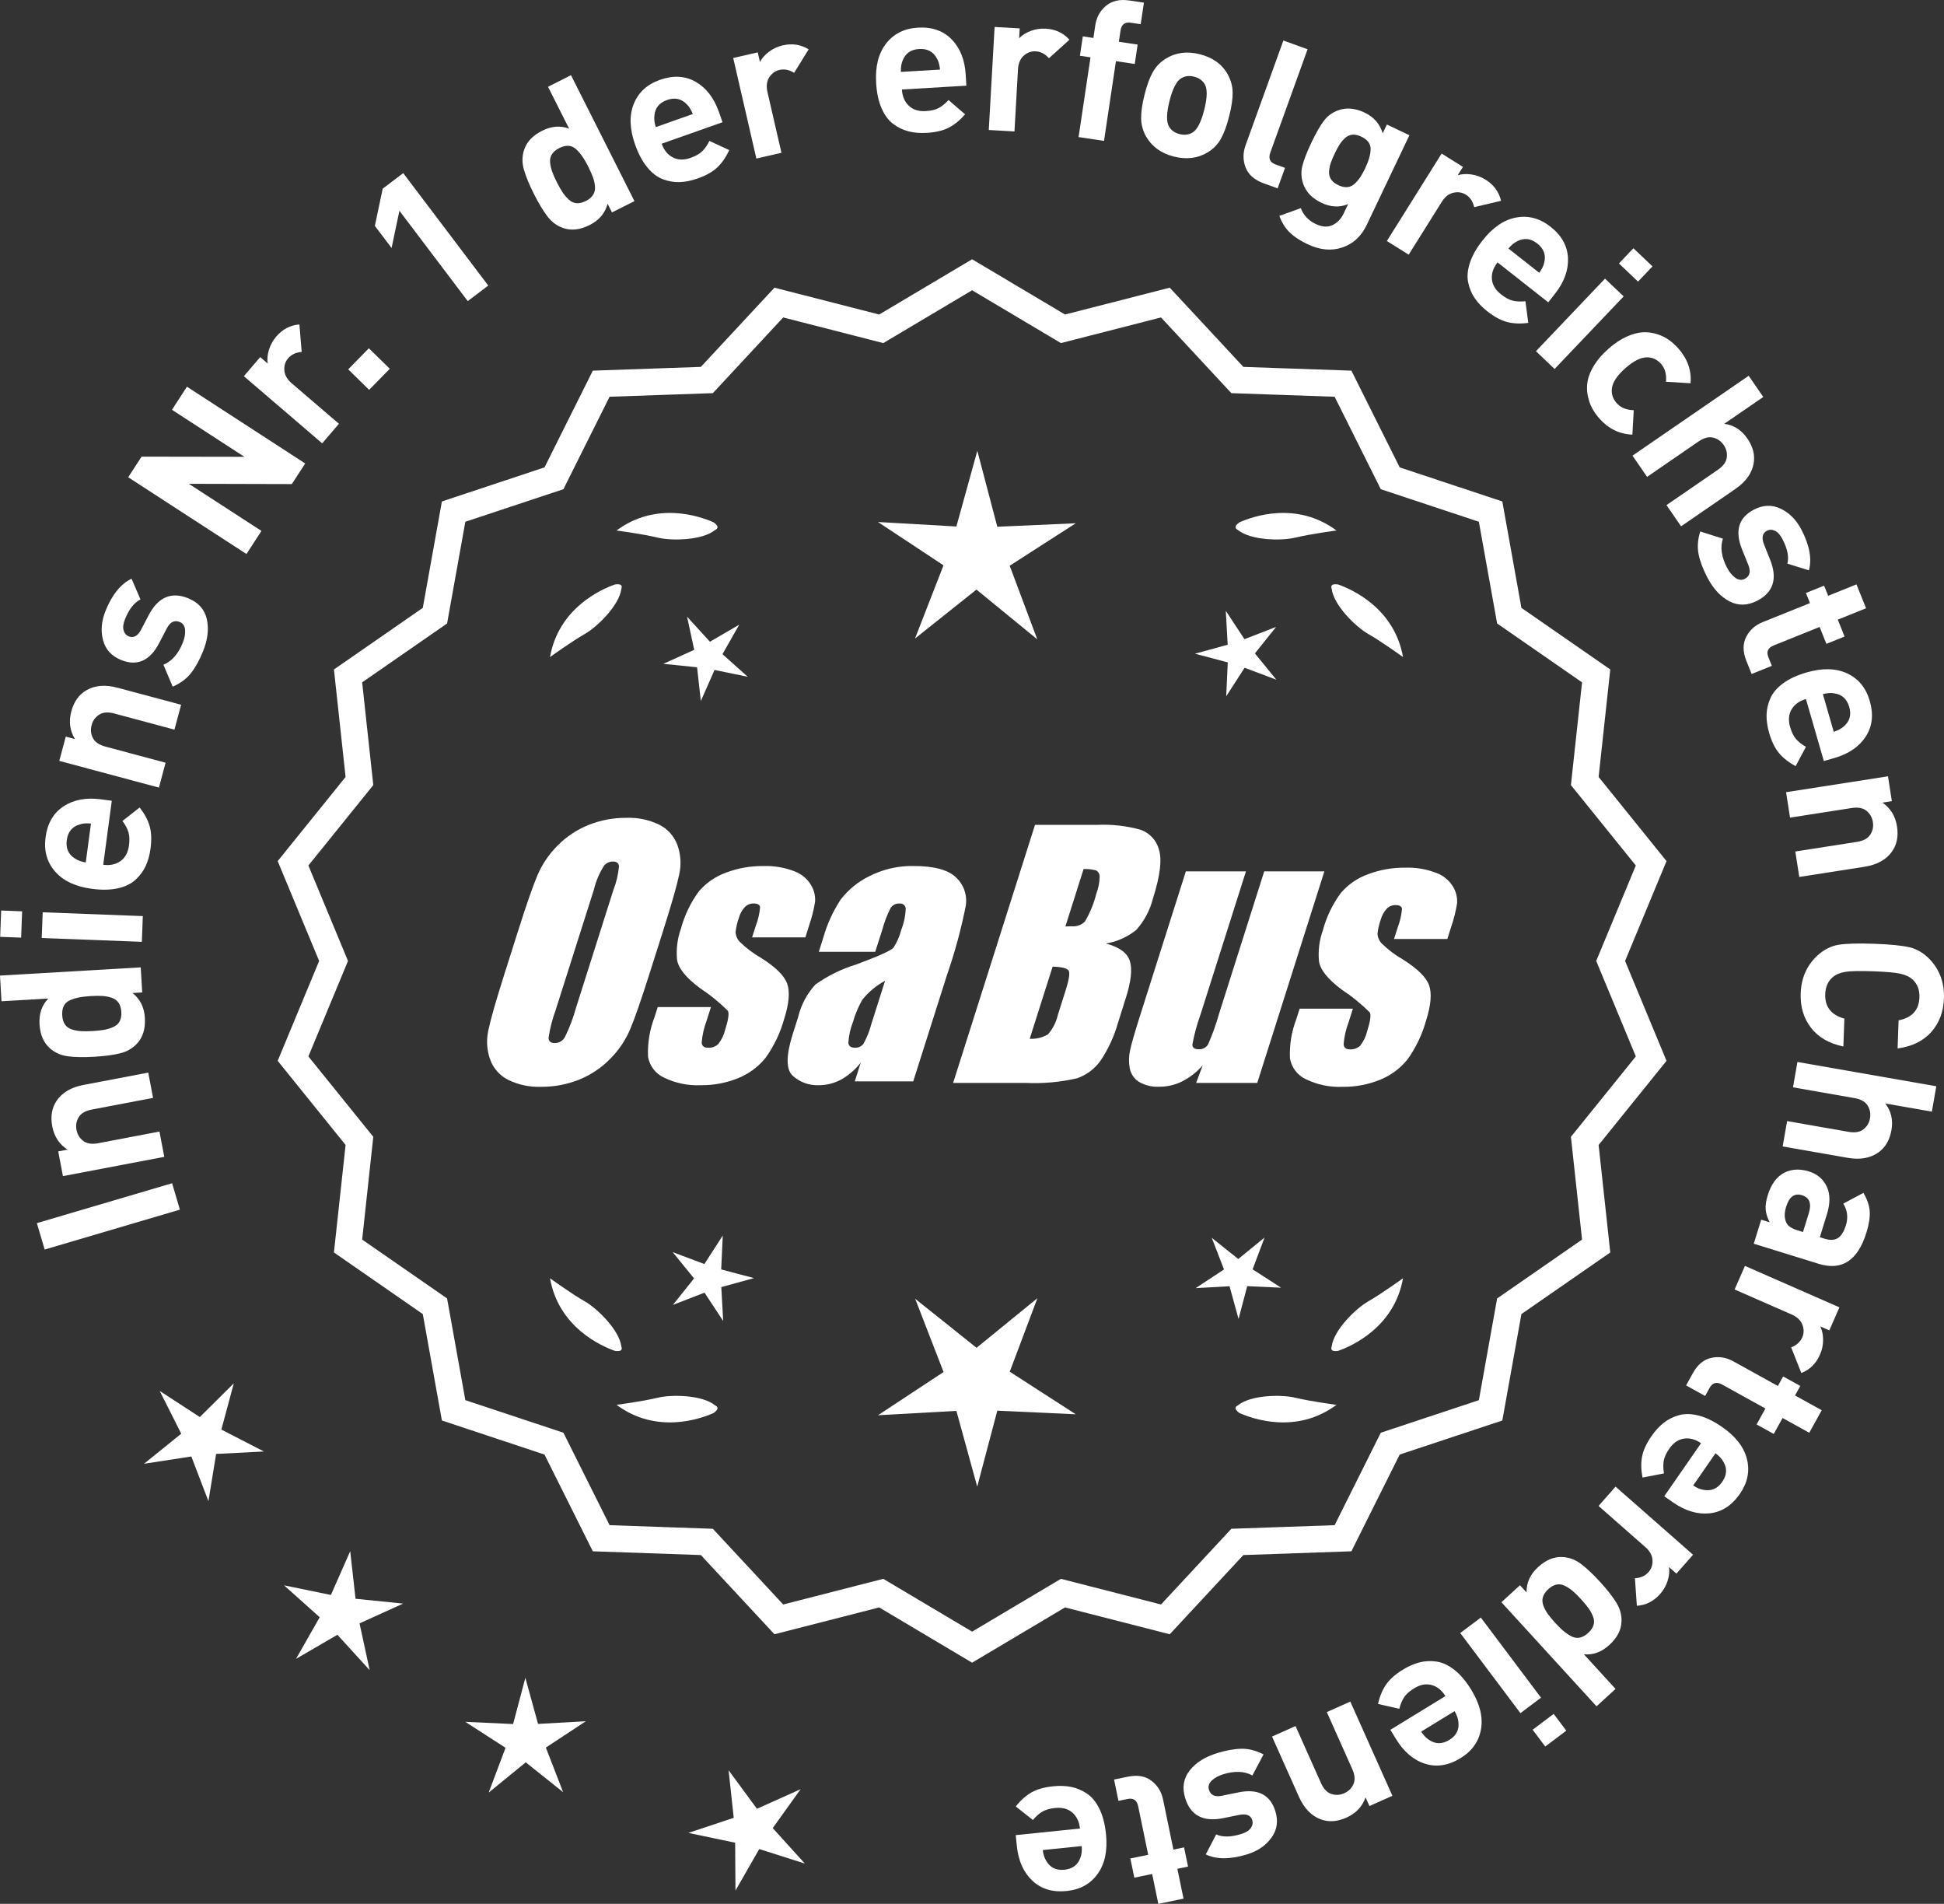 <?xml version="1.0" encoding="UTF-8"?>
<svg xmlns="http://www.w3.org/2000/svg" id="Layer_2" data-name="Layer 2" viewBox="0 0 304.349 297.998">
  <rect x="0" y="0" width="304.349" height="297.998" fill="#333333" stroke="none"/>
  <defs>
    <style>
      .cls-1 {
        stroke: #fff;
        stroke-miterlimit: 10;
        stroke-width: 1.078px;
      }

      .cls-1, .cls-2 {
        fill: #fff;
      }
    </style>
  </defs>
  <g id="Layer_1-2" data-name="Layer 1">
    <g>
      <g>
        <polygon class="cls-2" points="36.602 216.527 31.283 221.8 25.005 217.715 28.376 224.404 22.551 229.112 29.954 227.973 32.632 234.968 33.836 227.575 41.316 227.19 34.657 223.76 36.602 216.527"></polygon>
        <polygon class="cls-2" points="55.662 250.24 54.83 242.796 51.805 249.648 44.468 248.139 50.05 253.133 46.348 259.645 52.823 255.879 57.871 261.413 56.291 254.091 63.113 250.999 55.662 250.24"></polygon>
        <polygon class="cls-2" points="84.235 269.831 82.248 262.609 80.332 269.85 72.85 269.508 79.144 273.567 76.507 280.578 82.313 275.846 88.165 280.521 85.458 273.536 91.713 269.415 84.235 269.831"></polygon>
        <polygon class="cls-2" points="120.977 286.137 125.341 280.049 118.507 283.116 114.066 277.084 114.871 284.531 107.762 286.891 115.093 288.427 115.141 295.917 118.867 289.419 126.005 291.689 120.977 286.137"></polygon>
      </g>
      <path class="cls-1" d="M152.191,259.62l-14.465-8.599-16.302,4.175-11.457-12.326-16.818-.586-7.52-15.055-15.972-5.301-2.974-16.563-13.831-9.586,1.813-16.73-10.57-13.094,6.453-15.542-6.453-15.542,10.57-13.094-1.813-16.73,13.831-9.586,2.974-16.563,15.972-5.301,7.52-15.055,16.818-.586,11.457-12.326,16.302,4.175,14.465-8.599,14.465,8.599,16.302-4.175,11.457,12.326,16.818.586,7.52,15.055,15.972,5.301,2.974,16.563,13.831,9.586-1.813,16.73,10.57,13.094-6.453,15.542,6.453,15.542-10.57,13.094,1.813,16.73-13.831,9.586-2.974,16.563-15.972,5.301-7.52,15.055-16.818.586-11.457,12.326-16.302-4.175-14.465,8.599ZM138.203,247.701l13.988,8.315,13.988-8.315,15.764,4.038,11.079-11.92,16.263-.567,7.272-14.558,15.445-5.126,2.876-16.017,13.375-9.27-1.753-16.179,10.222-12.662-6.24-15.029,6.24-15.029-10.222-12.662,1.753-16.178-13.375-9.27-2.876-16.017-15.445-5.126-7.272-14.558-16.263-.567-11.079-11.92-15.764,4.038-13.988-8.316-13.988,8.316-15.764-4.038-11.079,11.92-16.263.567-7.272,14.558-15.445,5.126-2.876,16.017-13.375,9.27,1.753,16.178-10.222,12.662,6.24,15.029-6.24,15.029,10.222,12.662-1.753,16.179,13.375,9.27,2.876,16.017,15.445,5.126,7.272,14.558,16.263.567,11.079,11.92,15.764-4.038Z"></path>
      <g>
        <polygon class="cls-2" points="112.911 198.694 113.154 193.389 110.276 197.852 105.305 195.982 108.66 200.098 105.345 204.248 110.297 202.329 113.219 206.764 112.925 201.461 118.046 200.053 112.911 198.694"></polygon>
        <polygon class="cls-2" points="162.417 203.193 152.886 210.962 143.279 203.286 147.722 214.752 137.453 221.517 149.731 220.835 152.991 232.691 156.136 220.803 168.42 221.366 158.086 214.702 162.417 203.193"></polygon>
        <polygon class="cls-2" points="196.105 198.677 197.976 193.706 193.859 197.062 189.709 193.746 191.628 198.699 187.193 201.62 192.496 201.326 193.904 206.447 195.263 201.312 200.568 201.555 196.105 198.677"></polygon>
      </g>
      <g>
        <path class="cls-2" d="M193.805,219.97c-.197.099-.32.215-.359.348-.001.002-.003.003-.005.005.001 0.0.002.001.003.001-.063.227.115.505.606.846,2.043.909,8.925,3.375,15.191-1.283,0,0-4.07-.534-6.459-1.115-2.166-.527-6.98-.443-8.977,1.198Z"></path>
        <path class="cls-2" d="M208.469,211.237c0.0.002-0.0.004-0.0.007.001-0.0.002-.001.003-.001.11.208.43.288,1.022.199,2.109-.742,8.805-3.676,10.161-11.365,0,0-3.325,2.407-5.461,3.625-1.936,1.104-5.378,4.471-5.703,7.036-.075.207-.085.376-.022.5Z"></path>
      </g>
      <g>
        <path class="cls-2" d="M111.959,219.97c.197.099.32.215.359.348.001.002.003.003.005.005-.001 0-.002.001-.003.001.063.227-.115.505-.606.846-2.043.909-8.925,3.375-15.191-1.283,0,0,4.07-.534,6.459-1.115,2.166-.527,6.98-.443,8.977,1.198Z"></path>
        <path class="cls-2" d="M97.295,211.237c-0.0.002 0.0.004 0.0.007-.001-0-.002-.001-.003-.001-.11.208-.43.288-1.022.199-2.109-.742-8.805-3.676-10.161-11.365,0,0,3.325,2.407,5.461,3.625,1.936,1.104,5.378,4.471,5.703,7.036.075.207.085.376.022.5Z"></path>
      </g>
      <g>
        <path class="cls-2" d="M111.959,82.954c.197-.099.32-.215.359-.348.001-.002.003-.003.005-.005-.001-0-.002-.001-.003-.001.063-.227-.115-.505-.606-.846-2.043-.909-8.925-3.375-15.191,1.283,0,0,4.07.534,6.459,1.115,2.166.527,6.98.443,8.977-1.198Z"></path>
        <path class="cls-2" d="M97.295,91.687c-0-.002 0-.004 0-.007-.001 0-.002.001-.003.001-.11-.208-.43-.288-1.022-.199-2.109.742-8.805,3.676-10.161,11.365,0,0,3.325-2.407,5.461-3.625,1.936-1.104,5.378-4.471,5.703-7.036.075-.207.085-.376.022-.5Z"></path>
      </g>
      <g>
        <path class="cls-2" d="M193.805,82.954c-.197-.099-.32-.215-.359-.348-.001-.002-.003-.003-.005-.005.001-0.0.002-.001.003-.001-.063-.227.115-.505.606-.846,2.043-.909,8.925-3.375,15.191,1.283,0,0-4.07.534-6.459,1.115-2.166.527-6.98.443-8.977-1.198Z"></path>
        <path class="cls-2" d="M208.469,91.687c0-.002-0-.004-0-.007.001 0.0.002.001.003.001.11-.208.43-.288,1.022-.199,2.109.742,8.805,3.676,10.161,11.365,0,0-3.325-2.407-5.461-3.625-1.936-1.104-5.378-4.471-5.703-7.036-.075-.207-.085-.376-.022-.5Z"></path>
      </g>
      <g id="Group_4" data-name="Group 4">
        <g id="Group_1" data-name="Group 1">
          <path id="Path_1" data-name="Path 1" class="cls-2" d="M101.649,152.514c-1.287,4.058-2.289,6.932-3.006,8.623-.743,1.73-1.811,3.301-3.145,4.628-1.374,1.392-3.018,2.488-4.831,3.221-1.89.759-3.911,1.14-5.947,1.123-1.762.067-3.514-.296-5.104-1.059-1.333-.652-2.362-1.794-2.872-3.188-.534-1.48-.633-3.081-.285-4.615.343-1.661,1.174-4.572,2.493-8.734l2.193-6.911c1.287-4.058,2.289-6.932,3.006-8.623.743-1.73,1.811-3.301,3.145-4.628,1.374-1.392,3.018-2.488,4.831-3.221,1.89-.757,3.911-1.138,5.947-1.12,1.762-.067,3.514.296,5.104,1.059,1.332.654,2.36,1.796,2.872,3.189.534,1.48.633,3.082.285,4.616-.343,1.661-1.173,4.571-2.492,8.731l-2.194,6.909ZM96.058,139.24c.442-1.159.728-2.373.849-3.608-.025-.526-.342-.786-.951-.786-.528.006-1.028.236-1.375.634-.738,1.153-1.278,2.422-1.598,3.754l-5.99,18.863c-.521,1.405-.892,2.861-1.11,4.343,0,.552.337.824.98.824.663-.002,1.272-.367,1.586-.951.708-1.449,1.281-2.96,1.712-4.514l5.891-18.565.005.005Z"></path>
          <path id="Path_2" data-name="Path 2" class="cls-2" d="M126.085,146.721h-8.337l.571-1.795c.36-.932.588-1.91.678-2.904-.032-.406-.374-.609-1.027-.609-.511-.005-1.002.199-1.36.563-.44.48-.76,1.059-.932,1.687-.261.721-.434,1.471-.516,2.234.027.588.273,1.145.692,1.559.987.957,2.09,1.787,3.283,2.47,2.283,1.433,3.65,2.78,4.102,4.039.45,1.262.298,3.1-.469,5.516-.606,2.188-1.593,4.253-2.916,6.099-1.134,1.403-2.607,2.494-4.28,3.17-1.866.76-3.866,1.137-5.881,1.11-1.989.089-3.969-.323-5.758-1.198-1.308-.611-2.234-1.824-2.479-3.246-.096-2.11.247-4.217,1.008-6.188l.507-1.598h8.334l-.665,2.097c-.426,1.113-.691,2.281-.786,3.469.038.533.375.799.995.799.573.035,1.136-.159,1.566-.539.535-.66.914-1.431,1.11-2.258.501-1.579.646-2.568.436-2.968-1.324-1.328-2.782-2.516-4.35-3.545-2.238-1.661-3.445-3.17-3.62-4.527-.144-1.635.068-3.281.622-4.825.569-2.111,1.53-4.096,2.831-5.852,1.142-1.318,2.605-2.319,4.247-2.904,1.841-.694,3.795-1.04,5.763-1.02,1.695-.065,3.385.22,4.965.837,1.093.416,2.01,1.195,2.597,2.206.446.77.652,1.655.589,2.543-.197,1.246-.505,2.473-.919,3.665l-.603,1.927v-.013Z"></path>
          <path id="Path_3" data-name="Path 3" class="cls-2" d="M137.023,148.973h-8.832l.704-2.219c.594-2.102,1.506-4.101,2.703-5.929,1.19-1.558,2.727-2.818,4.489-3.678,2.159-1.102,4.557-1.651,6.981-1.598,3.183,0,5.391.602,6.626,1.807,1.207,1.138,1.77,2.801,1.503,4.439-.732,3.678-1.717,7.301-2.948,10.842l-5.275,16.619h-9.151l.939-2.948c-.833,1.085-1.877,1.991-3.069,2.663-1.084.587-2.299.892-3.532.888-1.495.057-2.952-.476-4.058-1.483-1.059-.989-1.059-3.155,0-6.499l.863-2.723c.457-1.89,1.387-3.633,2.701-5.066,1.961-1.384,4.13-2.445,6.425-3.145,3.5-1.3,5.432-2.171,5.795-2.614.543-.846.947-1.772,1.198-2.745.429-1.076.669-2.218.71-3.376-.029-.466-.43-.82-.895-.792-.018.001-.037.003-.055.005-.549-.041-1.079.21-1.395.66-.559,1.094-1.001,2.244-1.319,3.43l-1.105,3.462ZM138.567,153.512c-1.375.739-2.587,1.749-3.563,2.968-.617,1.087-1.105,2.242-1.452,3.442-.417,1.06-.665,2.179-.735,3.316.057.494.387.748,1.008.748.515.039,1.016-.18,1.337-.584.548-.968.966-2.005,1.243-3.082l2.162-6.809Z"></path>
        </g>
        <g id="Group_3" data-name="Group 3">
          <path id="Path_7" data-name="Path 7" class="cls-2" d="M162.031,129.107h9.778c2.286-.102,4.574.159,6.778.773,1.417.502,2.491,1.676,2.866,3.132.482,1.573.169,4.102-.939,7.589-.458,1.832-1.352,3.527-2.606,4.939-1.376,1.117-3.019,1.855-4.768,2.143,2.092.552,3.341,1.458,3.747,2.732s.191,3.227-.647,5.852l-1.186,3.747c-.599,2.16-1.543,4.209-2.797,6.068-.911,1.247-2.181,2.187-3.64,2.694-2.64.61-5.352.853-8.059.723h-11.338l12.82-40.394h-.012ZM164.801,151.291l-3.594,11.305c1.003.055,2-.187,2.866-.697.763-.878,1.295-1.933,1.548-3.069l1.198-3.766c.552-1.731.712-2.779.481-3.145-.229-.368-1.059-.571-2.505-.622l.005-.007ZM169.645,136.023l-2.847,8.985c.425-.019.755-.025.989-.025.773.074,1.538-.207,2.08-.762.796-1.36,1.394-2.827,1.775-4.356.325-.849.501-1.747.519-2.656.007-.396-.201-.766-.545-.964-.638-.177-1.299-.25-1.96-.218l-.012-.003Z"></path>
          <path id="Path_8" data-name="Path 8" class="cls-2" d="M207.34,136.393l-10.506,33.107h-9.574l1.034-2.752c-.9,1.034-1.989,1.886-3.208,2.511-1.107.552-2.327.839-3.563.837-1.145.071-2.284-.208-3.267-.799-.732-.487-1.233-1.252-1.389-2.118-.163-.914-.146-1.851.051-2.759.197-.957.742-2.86,1.649-5.7l7.089-22.332h9.409l-7.152,22.528c-.542,1.492-.956,3.028-1.236,4.59,0,.481.317.723.97.723.596.053,1.171-.237,1.483-.748.687-1.562,1.264-3.17,1.725-4.812l7.07-22.28h9.409l.005.004Z"></path>
          <path id="Path_9" data-name="Path 9" class="cls-2" d="M226.582,146.975h-8.338l.571-1.795c.36-.932.588-1.91.678-2.904-.032-.406-.374-.609-1.027-.609-.511-.004-1.001.199-1.359.563-.44.48-.76,1.059-.932,1.687-.26.721-.432,1.47-.514,2.231.027.588.273,1.145.692,1.559.986.958,2.089,1.788,3.281,2.472,2.283,1.433,3.65,2.78,4.102,4.039.45,1.262.298,3.1-.469,5.516-.606,2.188-1.593,4.253-2.916,6.099-1.134,1.403-2.607,2.494-4.28,3.17-1.866.76-3.866,1.137-5.881,1.11-1.989.089-3.969-.323-5.758-1.198-1.308-.611-2.234-1.824-2.479-3.246-.096-2.11.247-4.217,1.008-6.188l.507-1.598h8.338l-.665,2.099c-.426,1.113-.691,2.281-.786,3.469.038.533.375.799.995.799.573.035,1.136-.159,1.566-.539.535-.66.914-1.431,1.11-2.258.501-1.579.646-2.568.436-2.968-1.324-1.328-2.782-2.516-4.35-3.545-2.238-1.661-3.445-3.17-3.62-4.527-.144-1.635.068-3.281.622-4.825.569-2.111,1.53-4.096,2.831-5.852,1.142-1.318,2.605-2.319,4.247-2.904,1.841-.694,3.795-1.04,5.763-1.02,1.695-.065,3.385.22,4.965.837,1.096.414,2.016,1.194,2.606,2.206.446.77.652,1.655.589,2.543-.197,1.246-.505,2.473-.919,3.665l-.609,1.921-.007-.009Z"></path>
        </g>
      </g>
      <g>
        <path class="cls-2" d="M26.943,185.203l1.22,4.133-21.171,6.244-1.219-4.133,21.17-6.244Z"></path>
        <path class="cls-2" d="M23.211,167.887l.753,3.959-9.593,1.824c-.994.188-1.677.586-2.046,1.193-.368.606-.484,1.265-.35,1.976.139.73.49,1.311,1.057,1.739.565.429,1.346.549,2.34.36l9.593-1.824.753,3.96-15.866,3.016-.735-3.868,1.462-.277c-1.294-.827-2.093-2.043-2.397-3.646-.297-1.563-.067-2.901.688-4.013.873-1.28,2.271-2.104,4.201-2.471l10.141-1.928Z"></path>
        <path class="cls-2" d="M22.034,151.411l.229,3.931-1.517.088c1.193.945,1.839,2.243,1.935,3.894.098,1.691-.309,3.03-1.225,4.015-.681.744-1.553,1.25-2.613,1.519-1.062.27-2.427.452-4.098.55-1.65.096-3.019.072-4.104-.071-1.083-.144-2.008-.545-2.771-1.205-1.024-.872-1.585-2.144-1.683-3.814-.096-1.65.364-2.991,1.381-4.024l-7.335.429-.234-4.023,22.034-1.285ZM14.191,155.906c-1.506.088-2.64.335-3.404.742-.762.407-1.11,1.167-1.046,2.281.033.578.176,1.051.425,1.419.249.369.605.628,1.07.776.463.149.939.24,1.429.273.488.034,1.104.029,1.846-.015.743-.043,1.355-.109,1.836-.2.481-.09.948-.236,1.402-.438.455-.202.784-.501.988-.896.205-.395.29-.881.257-1.459-.033-.577-.175-1.05-.424-1.419-.25-.368-.606-.632-1.071-.792-.464-.158-.952-.254-1.461-.287-.508-.032-1.124-.027-1.847.015Z"></path>
        <path class="cls-2" d="M3.464,142.641l-.155,4.12-3.284-.124.156-4.12,3.283.124ZM22.36,143.39l-.153,4.026-15.675-.595.152-4.027,15.676.596Z"></path>
        <path class="cls-2" d="M17.501,125.337l-1.34,10.017c1.065.143,1.967-.05,2.704-.576.738-.527,1.181-1.344,1.328-2.45.11-.819.082-1.506-.083-2.06-.166-.554-.479-1.143-.937-1.768l2.689-2.11c.766.978,1.287,1.95,1.565,2.914.277.966.324,2.134.141,3.507-.136,1.024-.389,1.934-.756,2.729-.367.796-.895,1.513-1.586,2.149-.689.639-1.615,1.088-2.776,1.35-1.16.262-2.519.288-4.075.08-2.562-.343-4.479-1.245-5.753-2.708s-1.771-3.25-1.488-5.359c.292-2.192,1.234-3.808,2.821-4.846,1.589-1.039,3.54-1.404,5.854-1.095l1.69.227ZM14.24,128.905c-.699-.072-1.288-.026-1.771.139-1.171.344-1.844,1.161-2.017,2.451-.173,1.291.262,2.256,1.302,2.896.421.285.978.485,1.672.599l.813-6.084Z"></path>
        <path class="cls-2" d="M28.355,110.31l-1.044,3.894-9.431-2.527c-.978-.263-1.766-.2-2.36.186-.596.386-.987.929-1.175,1.627-.192.719-.128,1.395.195,2.026s.974,1.079,1.951,1.341l9.432,2.527-1.041,3.893-15.602-4.18,1.019-3.803,1.438.385c-.805-1.307-.996-2.748-.574-4.326.411-1.536,1.2-2.641,2.363-3.313,1.343-.774,2.961-.907,4.857-.399l9.972,2.671Z"></path>
        <path class="cls-2" d="M29.463,93.642c1.591.644,2.562,1.729,2.913,3.254s.151,3.217-.601,5.074c-.559,1.38-1.184,2.509-1.874,3.389s-1.645,1.585-2.864,2.117l-1.453-3.432c1.311-.539,2.319-1.68,3.025-3.423.295-.729.417-1.403.369-2.025-.05-.621-.334-1.037-.851-1.247-.823-.333-1.496.008-2.02,1.022l-1.206,2.32c-1.452,2.757-3.433,3.627-5.941,2.61-1.493-.605-2.435-1.639-2.825-3.101-.389-1.462-.257-2.998.396-4.606,1.031-2.548,2.388-4.217,4.068-5.008l1.396,3.241c-.973.476-1.778,1.499-2.414,3.069-.287.709-.363,1.297-.229,1.763.134.468.402.782.805.945.747.303,1.388-.04,1.922-1.028l1.184-2.263c1.489-2.853,3.557-3.743,6.2-2.673Z"></path>
        <path class="cls-2" d="M47.783,72.544l-2.093,3.225-16.122-.042,11.364,7.375-2.347,3.614-18.515-12.017,2.094-3.225,16.096.026-11.338-7.358,2.346-3.614,18.515,12.016Z"></path>
        <path class="cls-2" d="M46.876,50.781l.354,4.304c-.903.07-1.611.402-2.122.999-.443.518-.641,1.146-.591,1.881.049.737.436,1.414,1.157,2.032l7.391,6.334-2.621,3.061-12.265-10.509,2.562-2.99,1.177,1.009c-.108-.637-.049-1.341.178-2.113.227-.771.608-1.473,1.146-2.1.995-1.162,2.207-1.797,3.634-1.907Z"></path>
        <path class="cls-2" d="M61.023,57.722l-3.231,3.3-3.278-3.211,3.231-3.299,3.278,3.21Z"></path>
        <path class="cls-2" d="M76.443,44.7l-3.213,2.431-10.698-14.142-1.228,5.827-2.618-3.461,1.229-5.827,3.214-2.431,13.314,17.603Z"></path>
        <path class="cls-2" d="M99.327,31.479l-3.516,1.771-.684-1.356c-.393,1.471-1.327,2.578-2.804,3.322-1.514.763-2.903.92-4.171.471-.954-.329-1.765-.928-2.433-1.795-.668-.866-1.378-2.048-2.132-3.542-.743-1.477-1.266-2.741-1.565-3.794-.299-1.052-.296-2.06.005-3.022.394-1.286,1.338-2.306,2.832-3.059,1.477-.744,2.89-.854,4.242-.332l-3.307-6.562,3.599-1.813,9.933,19.711ZM92.088,26.067c-.679-1.347-1.357-2.289-2.033-2.828s-1.513-.558-2.509-.055c-.519.26-.896.578-1.134.953-.24.375-.336.806-.288,1.29.048.485.153.959.317,1.42.162.462.411,1.024.746,1.689.335.664.64,1.199.913,1.604.274.406.594.777.961,1.113.365.336.771.52,1.214.551s.924-.084,1.44-.344c.517-.261.895-.578,1.134-.953.24-.375.341-.808.302-1.298-.038-.489-.144-.975-.317-1.454-.172-.48-.422-1.043-.746-1.689Z"></path>
        <path class="cls-2" d="M113.121,19.129l-9.528,3.365c.357,1.014.938,1.729,1.744,2.146.806.418,1.733.44,2.785.068.779-.275,1.379-.612,1.796-1.013.418-.398.801-.945,1.147-1.638l3.104,1.436c-.521,1.127-1.149,2.033-1.882,2.72-.733.687-1.753,1.26-3.059,1.721-.975.345-1.898.533-2.773.569-.876.035-1.754-.109-2.636-.434s-1.704-.943-2.465-1.858c-.762-.914-1.403-2.112-1.926-3.594-.861-2.436-.93-4.554-.207-6.354s2.088-3.056,4.096-3.765c2.084-.736,3.951-.634,5.599.308,1.647.942,2.86,2.514,3.638,4.716l.567,1.607ZM108.462,17.849c-.254-.655-.563-1.16-.93-1.513-.839-.888-1.872-1.114-3.101-.681-1.227.434-1.889,1.26-1.985,2.477-.063.505.013,1.092.228,1.761l5.788-2.044Z"></path>
        <path class="cls-2" d="M126.6,7.727l-2.272,3.673c-.768-.48-1.535-.633-2.3-.457-.666.153-1.196.541-1.594,1.162-.397.622-.49,1.396-.277,2.322l2.185,9.486-3.928.903-3.623-15.739,3.837-.883.348,1.511c.292-.576.757-1.107,1.397-1.595.641-.486,1.365-.823,2.171-1.009,1.49-.343,2.842-.134,4.057.625Z"></path>
        <path class="cls-2" d="M151.291,13.412l-10.09.597c.064,1.072.425,1.921,1.083,2.544.658.624,1.544.902,2.657.837.824-.049,1.495-.207,2.007-.476s1.03-.687,1.556-1.257l2.586,2.238c-.814.938-1.67,1.636-2.563,2.093-.895.456-2.032.726-3.414.807-1.031.062-1.973-.013-2.824-.221-.851-.208-1.654-.59-2.413-1.146-.756-.555-1.374-1.378-1.853-2.468-.479-1.089-.764-2.418-.857-3.986-.151-2.578.368-4.633,1.562-6.163s2.852-2.358,4.978-2.483c2.206-.131,3.973.484,5.295,1.845,1.322,1.361,2.053,3.207,2.19,5.538l.102,1.702ZM147.166,10.893c-.062-.7-.22-1.271-.473-1.712-.562-1.085-1.492-1.589-2.792-1.512-1.301.077-2.164.687-2.594,1.83-.199.468-.29,1.053-.269,1.755l6.127-.361Z"></path>
        <path class="cls-2" d="M167.429,6.219l-3.206,2.893c-.603-.676-1.297-1.036-2.081-1.08-.68-.039-1.298.186-1.854.671-.556.486-.86,1.204-.914,2.153l-.55,9.718-4.023-.228.912-16.125,3.931.223-.087,1.547c.44-.472,1.036-.852,1.788-1.141.751-.288,1.538-.409,2.364-.363,1.527.087,2.768.664,3.72,1.732Z"></path>
        <path class="cls-2" d="M177.654,10.012l-2.944-.44-1.866,12.479-3.985-.597,1.867-12.478-1.656-.248.454-3.035,1.655.248.299-1.993c.187-1.246.746-2.26,1.677-3.04.932-.78,2.154-1.058,3.667-.831l2.269.34-.505,3.372-1.562-.234c-.92-.138-1.453.274-1.597,1.235l-.261,1.747,2.943.44-.454,3.035Z"></path>
        <path class="cls-2" d="M192.446,18.152c-.378,1.503-.811,2.688-1.296,3.558s-1.157,1.568-2.015,2.098c-1.566.97-3.352,1.202-5.355.697-1.983-.5-3.436-1.548-4.354-3.144-.5-.894-.758-1.837-.773-2.832s.163-2.233.537-3.717.801-2.654,1.284-3.513c.482-.858,1.156-1.563,2.02-2.113,1.566-.969,3.341-1.204,5.324-.704,2.044.515,3.507,1.565,4.385,3.15.5.894.759,1.833.777,2.817.018.985-.159,2.219-.533,3.702ZM188.539,17.166c.489-1.943.507-3.281.052-4.015-.345-.577-.898-.961-1.659-1.153-.741-.187-1.4-.107-1.978.237-.748.43-1.367,1.617-1.856,3.561-.495,1.964-.515,3.312-.061,4.045.345.577.889.959,1.63,1.146.762.192,1.431.115,2.007-.229.749-.43,1.37-1.626,1.865-3.591Z"></path>
        <path class="cls-2" d="M200.023,29.483l-2.158-.778c-1.457-.526-2.408-1.352-2.848-2.477-.439-1.126-.445-2.281-.018-3.468l5.923-16.417,3.791,1.368-5.839,16.184c-.329.914-.047,1.532.848,1.854l1.458.526-1.157,3.207Z"></path>
        <path class="cls-2" d="M213.967,35.217c-.845,1.772-2.117,2.945-3.822,3.52-1.703.574-3.525.398-5.466-.525-1.157-.551-2.08-1.161-2.768-1.832s-1.227-1.533-1.616-2.589l3.359-1.216c.409,1.109,1.185,1.937,2.322,2.479,1.008.479,1.889.539,2.645.178s1.334-.962,1.733-1.802l.706-1.483c-1.339.553-2.727.487-4.163-.197-1.455-.692-2.408-1.672-2.859-2.939-.331-.937-.379-1.881-.144-2.833s.708-2.174,1.419-3.667,1.358-2.626,1.945-3.4c.585-.773,1.347-1.327,2.283-1.659,1.267-.45,2.638-.324,4.111.378,1.437.684,2.377,1.761,2.822,3.231l.653-1.372,3.527,1.68-6.689,14.051ZM213.738,26.32c.56-1.176.841-2.175.843-2.998.003-.822-.48-1.465-1.451-1.927-.522-.249-.994-.353-1.413-.312-.419.041-.803.219-1.147.535s-.634.659-.867,1.029c-.232.369-.483.834-.749,1.395-.267.56-.471,1.047-.61,1.461-.14.413-.229.852-.266,1.315-.037.462.063.877.302,1.241.237.366.618.673,1.141.922.522.248,1.001.35,1.435.305s.817-.229,1.154-.55c.336-.32.624-.663.867-1.028s.496-.828.763-1.388Z"></path>
        <path class="cls-2" d="M235,31.433l-4.203.988c-.203-.883-.637-1.532-1.303-1.949-.577-.362-1.228-.464-1.948-.306-.72.158-1.334.641-1.838,1.445l-5.167,8.25-3.416-2.139,8.573-13.688,3.337,2.09-.823,1.313c.613-.201,1.318-.247,2.117-.138.797.109,1.546.383,2.246.821,1.297.812,2.104,1.916,2.425,3.312Z"></path>
        <path class="cls-2" d="M242.391,47.319l-7.941-6.25c-.664.845-.957,1.719-.879,2.621.077.904.556,1.7,1.434,2.391.648.511,1.254.836,1.815.975.561.14,1.227.171,1.998.094l.448,3.39c-1.231.162-2.334.116-3.305-.136-.973-.252-2.003-.807-3.092-1.662-.811-.64-1.467-1.318-1.964-2.039-.499-.721-.847-1.54-1.044-2.459-.198-.918-.115-1.943.251-3.076.365-1.133,1.034-2.316,2.006-3.551,1.597-2.029,3.349-3.221,5.258-3.573,1.908-.353,3.698.129,5.371,1.445,1.737,1.367,2.649,2.999,2.735,4.895s-.593,3.762-2.037,5.597l-1.055,1.34ZM240.98,42.697c.418-.565.678-1.097.781-1.595.3-1.184-.062-2.178-1.084-2.983-1.023-.805-2.074-.923-3.155-.353-.459.217-.916.596-1.366,1.135l4.824,3.796Z"></path>
        <path class="cls-2" d="M243.382,57.752l-2.919-2.778,10.816-11.361,2.919,2.779-10.816,11.36ZM256.444,44.078l-2.985-2.843,2.266-2.38,2.986,2.843-2.267,2.38Z"></path>
        <path class="cls-2" d="M255.562,68.032c-2.03-.083-3.756-.929-5.179-2.54-.451-.512-.832-1.059-1.14-1.641-.308-.583-.533-1.245-.678-1.986-.145-.74-.146-1.491-.004-2.251.144-.76.481-1.577,1.021-2.452.537-.874,1.278-1.729,2.223-2.562.945-.835,1.884-1.465,2.819-1.89.934-.426,1.783-.658,2.547-.698.765-.041,1.508.053,2.233.281.726.228,1.354.534,1.887.918.532.385,1.025.833,1.476,1.344,1.437,1.627,2.071,3.438,1.903,5.434l-3.851-.239c.115-1.149-.141-2.081-.77-2.794-.63-.712-1.401-1.053-2.31-1.021-.954.043-2.043.605-3.267,1.687-1.24,1.095-1.94,2.112-2.101,3.054-.145.899.099,1.705.728,2.418.629.712,1.521,1.082,2.677,1.11l-.216,3.83Z"></path>
        <path class="cls-2" d="M263.185,82.38l-2.282-3.32,8.047-5.532c.833-.574,1.299-1.213,1.391-1.916.093-.703-.064-1.354-.476-1.949-.42-.613-.978-1.002-1.667-1.168-.69-.164-1.453.04-2.287.613l-8.046,5.533-2.283-3.321,18.188-12.505,2.283,3.32-6.106,4.198c1.493.202,2.696.968,3.609,2.296.902,1.311,1.23,2.628.985,3.949-.281,1.523-1.23,2.842-2.85,3.953l-8.507,5.849Z"></path>
        <path class="cls-2" d="M275.118,94.02c-1.523.789-2.978.822-4.366.099s-2.543-1.975-3.467-3.754c-.686-1.321-1.138-2.53-1.357-3.627-.219-1.097-.135-2.281.252-3.553l3.553,1.126c-.441,1.347-.229,2.854.636,4.524.362.696.794,1.229,1.3,1.596.505.367,1.004.422,1.5.165.789-.409.967-1.143.535-2.199l-.979-2.425c-1.153-2.895-.526-4.966,1.876-6.212,1.432-.742,2.829-.786,4.193-.132s2.445,1.752,3.245,3.293c1.265,2.44,1.651,4.556,1.161,6.347l-3.37-1.045c.271-1.049.016-2.325-.765-3.829-.353-.679-.749-1.119-1.191-1.32-.442-.202-.855-.202-1.24-.003-.717.372-.871,1.081-.468,2.129l.95,2.371c1.2,2.985.533,5.136-1.998,6.449Z"></path>
        <path class="cls-2" d="M274.232,105.49l-.821-2.042c-.571-1.418-.584-2.667-.037-3.744.546-1.078,1.404-1.852,2.573-2.322l7.42-2.986-.637-1.582,2.848-1.146.637,1.582,4.429-1.782,1.504,3.738-4.429,1.782,1.065,2.646-2.848,1.146-1.063-2.646-7.19,2.894c-.9.362-1.178.976-.83,1.838l.544,1.353-3.164,1.272Z"></path>
        <path class="cls-2" d="M285.539,119.121l-2.805-9.709c-1.032.299-1.779.838-2.242,1.616-.465.779-.541,1.705-.231,2.777.23.794.531,1.411.906,1.852.374.44.897.854,1.569,1.241l-1.614,3.016c-1.095-.588-1.963-1.268-2.605-2.039s-1.156-1.822-1.54-3.152c-.286-.993-.423-1.928-.406-2.803.015-.876.211-1.745.586-2.606s1.041-1.645,1.998-2.352c.958-.707,2.191-1.278,3.701-1.714,2.481-.717,4.6-.663,6.355.164,1.755.826,2.928,2.263,3.519,4.308.614,2.124.403,3.981-.634,5.571-1.034,1.59-2.674,2.709-4.917,3.357l-1.64.473ZM287.088,114.544c.669-.215,1.19-.495,1.564-.84.935-.786,1.222-1.805.86-3.056-.361-1.25-1.146-1.959-2.357-2.126-.5-.093-1.091-.051-1.771.124l1.703,5.897Z"></path>
        <path class="cls-2" d="M281.691,137.259l-.621-3.981,9.647-1.504c1.001-.156,1.695-.531,2.084-1.126.389-.594.526-1.248.416-1.963-.115-.734-.448-1.326-.998-1.773-.552-.447-1.327-.593-2.328-.438l-9.647,1.505-.621-3.982,15.958-2.488.606,3.891-1.47.229c1.265.87,2.022,2.111,2.274,3.725.244,1.572-.028,2.901-.822,3.987-.913,1.251-2.34,2.027-4.279,2.33l-10.199,1.59Z"></path>
        <path class="cls-2" d="M288.594,163.804c-2.237-.473-3.929-1.453-5.074-2.941-1.148-1.488-1.683-3.286-1.607-5.393.084-2.354.929-4.3,2.533-5.834,1.05-.977,2.182-1.562,3.397-1.756,1.217-.194,3.075-.247,5.574-.158s4.348.273,5.548.554c1.2.281,2.288.945,3.264,1.993,1.492,1.646,2.196,3.646,2.113,6-.075,2.106-.738,3.861-1.987,5.265s-3.007,2.261-5.271,2.573l.156-4.399c2.104-.421,3.19-1.613,3.261-3.575.042-1.177-.309-2.11-1.048-2.798-.461-.431-1.097-.737-1.906-.921-.811-.185-2.238-.312-4.282-.386-2.045-.072-3.478-.046-4.3.08-.821.126-1.476.387-1.966.783-.788.633-1.204,1.539-1.245,2.716-.07,1.983.928,3.26,2.996,3.829l-.155,4.368Z"></path>
        <path class="cls-2" d="M279.089,179.446l.696-3.971,9.618,1.683c.997.175,1.775.043,2.335-.394.559-.438.9-1.013,1.025-1.725.128-.733.003-1.4-.374-2.001-.378-.602-1.065-.989-2.063-1.163l-9.618-1.683.694-3.97,21.742,3.803-.694,3.97-7.299-1.276c.925,1.189,1.248,2.578.972,4.166-.274,1.568-.962,2.738-2.062,3.511-1.269.89-2.869,1.166-4.804.828l-10.169-1.778Z"></path>
        <path class="cls-2" d="M274.566,194.67l1.164-3.761,1.333.412c-.369-.698-.578-1.363-.631-1.996-.054-.633.056-1.384.324-2.253.531-1.717,1.392-2.89,2.582-3.517,1.151-.573,2.437-.64,3.858-.2,1.304.403,2.233,1.189,2.791,2.357.559,1.167.567,2.62.03,4.357l-1.11,3.583.771.239c.849.262,1.536.227,2.062-.108.524-.335.943-1.006,1.255-2.013.373-1.204.234-2.329-.416-3.374l3.151-1.685c.598,1.006.926,1.969.988,2.886.062.916-.109,2.027-.512,3.33-1.357,4.382-3.853,6.011-7.485,4.887l-10.156-3.146ZM281.444,192.581l.828.257.908-2.932c.471-1.521.114-2.464-1.07-2.831-1.164-.36-1.988.239-2.473,1.799-.311,1.007-.3,1.843.035,2.509.214.499.804.898,1.771,1.198Z"></path>
        <path class="cls-2" d="M282.013,214.91l-1.591-4.015c.844-.33,1.425-.854,1.739-1.573.273-.625.28-1.282.019-1.972-.262-.69-.828-1.227-1.698-1.608l-8.914-3.909,1.618-3.69,14.791,6.486-1.581,3.605-1.419-.623c.288.578.437,1.27.444,2.074.008.804-.153,1.585-.485,2.342-.614,1.401-1.589,2.361-2.923,2.883Z"></path>
        <path class="cls-2" d="M263.969,216.852l1.066-1.926c.74-1.339,1.701-2.136,2.882-2.392,1.181-.257,2.321-.079,3.425.531l6.999,3.872.826-1.492,2.685,1.485-.826,1.492,4.178,2.311-1.95,3.526-4.177-2.311-1.381,2.495-2.686-1.485,1.381-2.496-6.782-3.751c-.85-.47-1.5-.298-1.951.516l-.703,1.274-2.985-1.65Z"></path>
        <path class="cls-2" d="M260.55,234.201l5.761-8.305c-.884-.612-1.773-.853-2.67-.72-.897.133-1.663.657-2.301,1.574-.47.679-.758,1.303-.862,1.872-.106.568-.097,1.234.026,2l-3.356.651c-.236-1.22-.257-2.322-.063-3.308.192-.985.684-2.047,1.473-3.185.59-.85,1.228-1.544,1.917-2.084.688-.541,1.487-.938,2.392-1.19.904-.253,1.934-.23,3.086.065,1.153.296,2.374.893,3.665,1.788,2.123,1.472,3.418,3.149,3.884,5.033.468,1.883.094,3.699-1.119,5.448-1.261,1.817-2.834,2.825-4.722,3.026-1.887.199-3.789-.365-5.709-1.696l-1.4-.972ZM265.08,232.513c.588.384,1.135.611,1.638.684,1.2.229,2.171-.192,2.913-1.262s.795-2.126.161-3.17c-.243-.446-.648-.878-1.214-1.296l-3.498,5.044Z"></path>
        <path class="cls-2" d="M256.262,251.343l-.3-4.308c.905-.059,1.615-.383,2.135-.973.45-.513.654-1.137.614-1.874-.041-.737-.418-1.419-1.132-2.046l-7.312-6.426,2.659-3.027,12.134,10.66-2.599,2.958-1.164-1.023c.1.638.031,1.342-.205,2.111-.235.769-.626,1.464-1.171,2.085-1.01,1.149-2.229,1.77-3.659,1.862Z"></path>
        <path class="cls-2" d="M235.059,250.783l2.906-2.656,1.025,1.121c-.02-1.521.582-2.841,1.801-3.956,1.251-1.144,2.548-1.67,3.891-1.58,1.006.06,1.948.416,2.825,1.07.877.653,1.881,1.599,3.011,2.834,1.115,1.221,1.959,2.297,2.531,3.229.573.933.843,1.902.812,2.911-.03,1.345-.664,2.581-1.9,3.711-1.22,1.115-2.551,1.604-3.993,1.466l4.957,5.423-2.975,2.719-14.892-16.292ZM243.494,254.037c1.017,1.113,1.924,1.838,2.722,2.174.796.335,1.606.127,2.431-.626.427-.391.704-.799.834-1.224.128-.427.105-.867-.072-1.32-.178-.454-.407-.882-.688-1.281-.282-.4-.674-.875-1.176-1.425-.503-.549-.94-.982-1.313-1.299-.374-.316-.781-.587-1.226-.812-.442-.226-.882-.293-1.318-.202-.436.09-.867.33-1.294.721s-.705.798-.833,1.224c-.13.426-.108.869.06,1.331.17.461.402.899.699,1.314.295.416.688.891,1.176,1.425Z"></path>
        <path class="cls-2" d="M228.612,255.605l3.223-2.421,9.422,12.541-3.222,2.42-9.423-12.54ZM239.946,270.741l3.297-2.477,1.974,2.627-3.297,2.477-1.974-2.627Z"></path>
        <path class="cls-2" d="M217.671,270.756l8.619-5.277c-.562-.917-1.279-1.495-2.153-1.735s-1.787-.069-2.738.514c-.706.432-1.221.887-1.546,1.364-.326.479-.586,1.092-.782,1.842l-3.334-.757c.275-1.211.701-2.229,1.275-3.053.573-.824,1.452-1.598,2.631-2.32.882-.54,1.746-.918,2.596-1.135.849-.217,1.737-.259,2.668-.125.93.133,1.862.568,2.798,1.304.936.736,1.812,1.773,2.633,3.113,1.349,2.203,1.857,4.26,1.525,6.172-.331,1.912-1.404,3.424-3.22,4.535-1.888,1.154-3.734,1.443-5.541.866-1.808-.578-3.321-1.862-4.541-3.854l-.89-1.454ZM222.495,271.037c.386.588.795,1.017,1.226,1.286,1.006.692,2.062.698,3.175.019,1.109-.68,1.585-1.625,1.425-2.836-.043-.507-.24-1.064-.59-1.675l-5.235,3.206Z"></path>
        <path class="cls-2" d="M199.146,271.811l3.68-1.645,3.982,8.916c.413.924.958,1.496,1.633,1.715s1.343.182,2.003-.113c.68-.304,1.163-.78,1.45-1.43.287-.648.225-1.436-.189-2.359l-3.982-8.916,3.679-1.644,6.589,14.745-3.594,1.606-.607-1.358c-.508,1.449-1.507,2.506-2.997,3.172-1.452.649-2.807.733-4.062.254-1.447-.554-2.57-1.727-3.372-3.519l-4.211-9.425Z"></path>
        <path class="cls-2" d="M185.553,281.447c-.504-1.64-.275-3.077.687-4.312s2.4-2.146,4.317-2.734c1.422-.437,2.692-.664,3.812-.683,1.118-.019,2.268.276,3.449.887l-1.746,3.292c-1.245-.677-2.767-.74-4.564-.188-.751.23-1.353.562-1.804.991-.452.431-.597.912-.433,1.445.261.85.949,1.157,2.066.923l2.562-.526c3.055-.612,4.979.375,5.772,2.963.474,1.541.266,2.924-.623,4.147-.89,1.225-2.164,2.091-3.823,2.6-2.629.807-4.778.807-6.453.002l1.635-3.128c.983.455,2.285.434,3.904-.062.732-.225,1.235-.536,1.514-.935.276-.399.353-.806.226-1.221-.237-.771-.906-1.052-2.01-.843l-2.503.509c-3.153.644-5.148-.399-5.984-3.126Z"></path>
        <path class="cls-2" d="M174.414,278.538l2.155-.445c1.499-.31,2.729-.1,3.692.63s1.571,1.712,1.826,2.946l1.618,7.833,1.671-.345.62,3.005-1.67.346.966,4.675-3.947.815-.966-4.676-2.792.577-.622-3.006,2.794-.577-1.568-7.589c-.195-.952-.75-1.333-1.66-1.146l-1.428.295-.689-3.339Z"></path>
        <path class="cls-2" d="M159.02,287.238l10.053-1.033c-.11-1.069-.508-1.9-1.191-2.495-.685-.595-1.581-.835-2.691-.721-.822.085-1.483.271-1.983.562-.5.29-1,.73-1.5,1.322l-2.681-2.123c.772-.973,1.596-1.707,2.469-2.202.875-.495,2-.813,3.376-.954,1.029-.106,1.972-.073,2.832.098.858.172,1.678.519,2.46,1.041.78.521,1.434,1.317,1.958,2.385.526,1.068.868,2.383,1.028,3.945.265,2.57-.166,4.646-1.292,6.226-1.125,1.58-2.746,2.479-4.864,2.697-2.199.226-3.989-.312-5.369-1.614-1.382-1.302-2.19-3.114-2.43-5.438l-.174-1.696ZM163.248,289.576c.093.697.275,1.26.548,1.689.608,1.059,1.559,1.522,2.854,1.389,1.295-.133,2.132-.779,2.512-1.94.18-.476.244-1.064.191-1.765l-6.105.627Z"></path>
      </g>
      <g>
        <polygon class="cls-2" points="196.467 102.274 199.783 98.125 194.83 100.044 191.908 95.609 192.203 100.912 187.082 102.32 192.217 103.679 191.974 108.984 194.852 104.521 199.823 106.391 196.467 102.274"></polygon>
        <polygon class="cls-2" points="115.735 97.775 111.144 100.445 107.564 96.522 108.685 101.713 103.847 103.905 109.131 104.444 109.721 109.722 111.866 104.863 117.068 105.934 113.11 102.392 115.735 97.775"></polygon>
        <polygon class="cls-2" points="156.135 82.447 153.008 70.555 149.73 82.407 137.453 81.706 147.712 88.486 143.252 99.945 152.87 92.284 162.391 100.066 158.076 88.551 168.42 81.902 156.135 82.447"></polygon>
      </g>
    </g>
  </g>
</svg>
